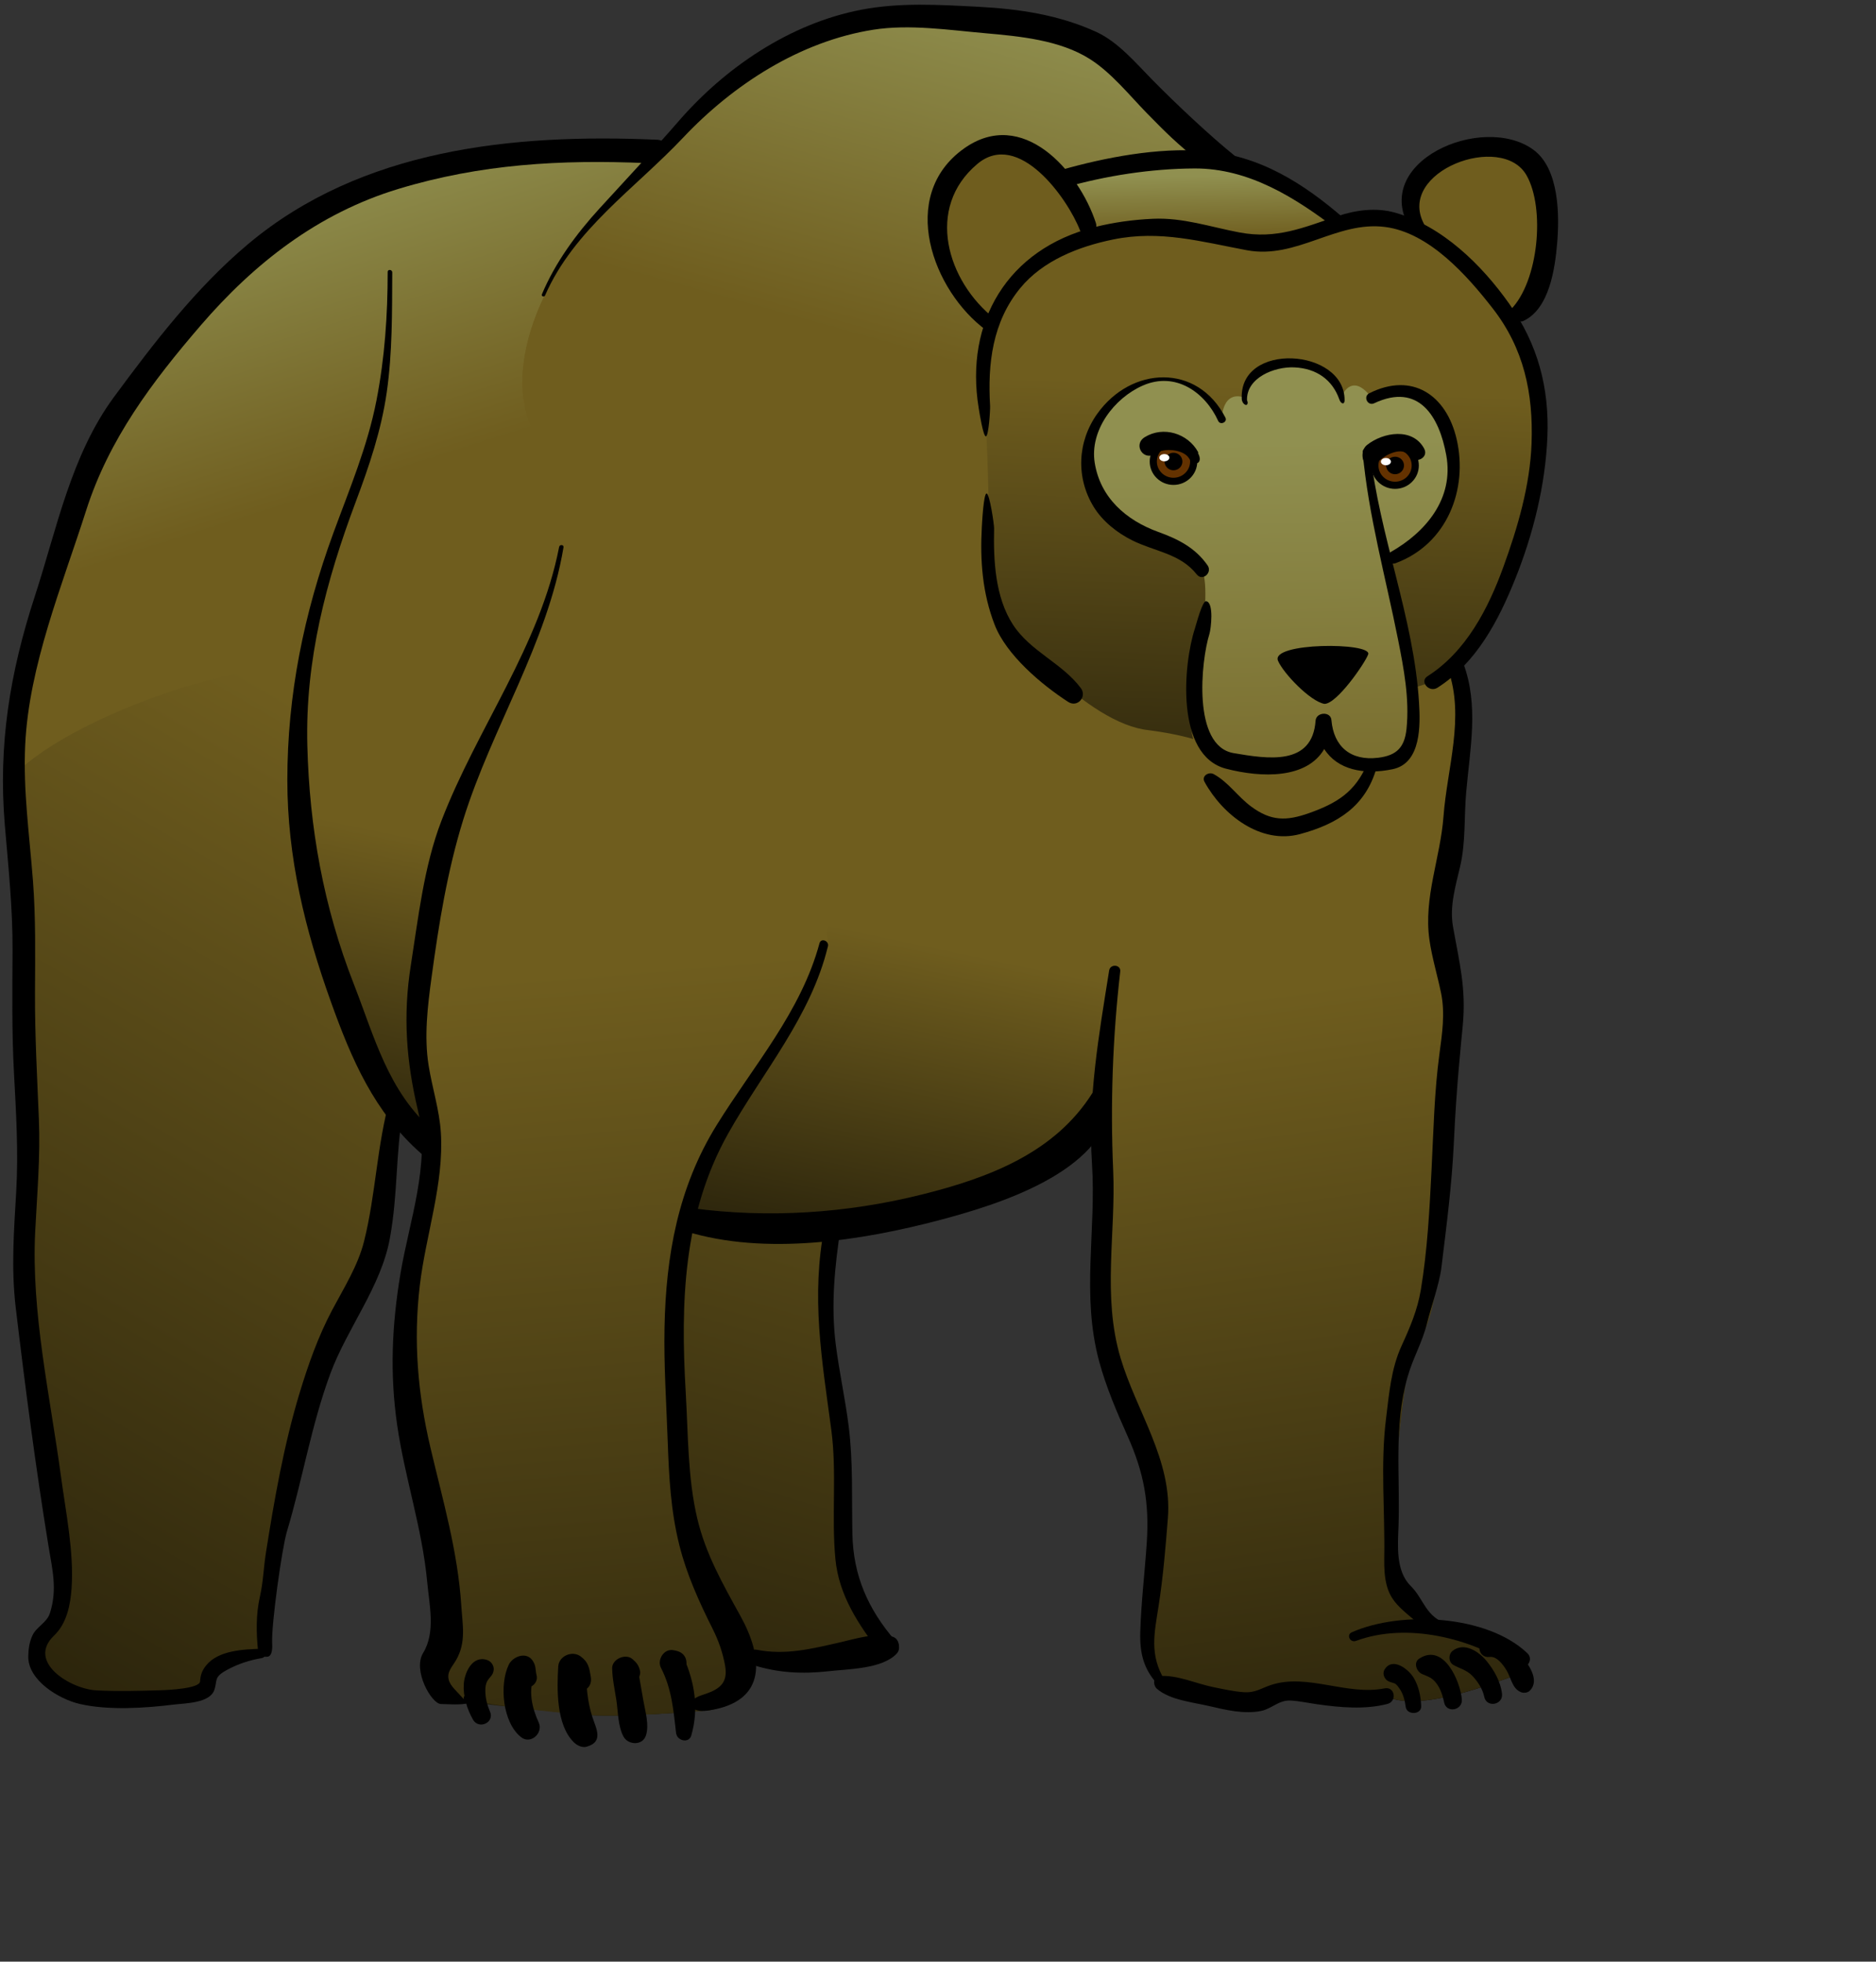 <?xml version="1.0" encoding="UTF-8"?>
<!DOCTYPE svg PUBLIC '-//W3C//DTD SVG 1.0//EN'
          'http://www.w3.org/TR/2001/REC-SVG-20010904/DTD/svg10.dtd'>
<svg style="fill-opacity:1; color-rendering:auto; color-interpolation:auto; text-rendering:auto; stroke:black; stroke-linecap:square; stroke-miterlimit:10; shape-rendering:auto; stroke-opacity:1; fill:black; stroke-dasharray:none; font-weight:normal; stroke-width:1; font-family:&apos;Dialog&apos;; font-style:normal; stroke-linejoin:miter; font-size:12; stroke-dashoffset:0; image-rendering:auto;" xmlns="http://www.w3.org/2000/svg" width="262" viewBox="0 0 262 274" xmlns:xlink="http://www.w3.org/1999/xlink" height="274"
><rect x="0" y="0" width="262" height="274" fill="#333333" stroke="none"/><defs id="genericDefs"
  /><g
  ><defs id="defs966"
    ><linearGradient transform="matrix(0.748,-1.820830053555228E-16,2.508050743281469E-16,0.734,149.695,123.52)" x1="52.727%" x2="46.939%" y1="53.279%" style="color-interpolation:sRGB;" y2="83.737%" id="lineargradient5929" spreadMethod="pad"
      ><stop style="stop-color:rgb(111,93,30);" offset="0%"
        /><stop style="stop-color:black;" offset="100%"
      /></linearGradient
      ><linearGradient transform="matrix(0.748,-1.820830053555228E-16,2.508050743281469E-16,0.734,149.695,123.52)" x1="51.366%" x2="35.687%" y1="54.187%" style="color-interpolation:sRGB;" y2="5.8%" id="lineargradient5930" spreadMethod="pad"
      ><stop style="stop-color:rgb(111,93,30);" offset="0%"
        /><stop style="stop-color:rgb(144,144,80);" offset="100%"
      /></linearGradient
      ><linearGradient transform="matrix(0.748,-1.820830053555228E-16,2.508050743281469E-16,0.734,149.695,123.52)" x1="50.157%" x2="44.537%" y1="31.716%" style="color-interpolation:sRGB;" y2="164.376%" id="lineargradient5931" spreadMethod="pad"
      ><stop style="stop-color:rgb(111,93,30);" offset="0%"
        /><stop style="stop-color:black;" offset="100%"
      /></linearGradient
      ><radialGradient transform="matrix(25.122,0.0,0.0,25.122,-2560.821,-234.141)" style="color-interpolation:sRGB;" r="99.316%" cx="-412.069%" id="gradient1269" cy="-792.888%" fx="-412.069%" fy="-792.888%" spreadMethod="pad"
      ><stop style="stop-color:black;" offset="0%"
        /><stop style="stop-color:rgb(111,93,30);" offset="100%"
      /></radialGradient
      ><linearGradient transform="matrix(0.748,-1.820830053555228E-16,2.508050743281469E-16,0.734,149.695,123.52)" x1="45.276%" x2="57.226%" y1="8.164%" style="color-interpolation:sRGB;" y2="168.706%" id="lineargradient5932" spreadMethod="pad"
      ><stop style="stop-color:rgb(111,93,30);" offset="0%"
        /><stop style="stop-color:black;" offset="100%"
      /></linearGradient
      ><linearGradient transform="matrix(0.748,-1.820830053555228E-16,2.508050743281469E-16,0.734,149.695,123.52)" x1="68.643%" x2="24.272%" y1="-78.087%" style="color-interpolation:sRGB;" y2="236.334%" id="lineargradient5933" spreadMethod="pad"
      ><stop style="stop-color:rgb(111,93,30);" offset="0%"
        /><stop style="stop-color:black;" offset="100%"
      /></linearGradient
      ><linearGradient transform="matrix(0.748,-1.820830053555228E-16,2.508050743281469E-16,0.734,149.695,123.52)" x1="55.151%" x2="20.051%" y1="2.198%" style="color-interpolation:sRGB;" y2="168.057%" id="lineargradient5934" spreadMethod="pad"
      ><stop style="stop-color:rgb(111,93,30);" offset="0%"
        /><stop style="stop-color:black;" offset="100%"
      /></linearGradient
      ><linearGradient transform="matrix(0.748,-1.820830053555228E-16,2.508050743281469E-16,0.734,149.695,123.52)" x1="44.513%" x2="69.491%" y1="60.391%" style="color-interpolation:sRGB;" y2="-4.866%" id="lineargradient5935" spreadMethod="pad"
      ><stop style="stop-color:rgb(111,93,30);" offset="0%"
        /><stop style="stop-color:rgb(144,144,80);" offset="100%"
      /></linearGradient
      ><linearGradient transform="matrix(0.748,-1.820830053555228E-16,2.508050743281469E-16,0.734,149.695,123.52)" x1="50.126%" x2="47.508%" y1="63.068%" style="color-interpolation:sRGB;" y2="12.829%" id="lineargradient5936" spreadMethod="pad"
      ><stop style="stop-color:rgb(111,93,30);" offset="0%"
        /><stop style="stop-color:rgb(144,144,80);" offset="100%"
      /></linearGradient
      ><linearGradient transform="matrix(0.748,-1.820830053555228E-16,2.508050743281469E-16,0.734,149.695,123.52)" x1="65.078%" x2="0.274%" y1="28.356%" style="color-interpolation:sRGB;" y2="132.321%" id="lineargradient5937" spreadMethod="pad"
      ><stop style="stop-color:rgb(111,93,30);" offset="0%"
        /><stop style="stop-color:black;" offset="100%"
      /></linearGradient
      ><linearGradient transform="matrix(0.748,-1.820830053555228E-16,2.508050743281469E-16,0.734,149.695,123.52)" x1="49.749%" x2="53.836%" y1="37.361%" style="color-interpolation:sRGB;" y2="157.345%" id="lineargradient5938" spreadMethod="pad"
      ><stop style="stop-color:rgb(111,93,30);" offset="0%"
        /><stop style="stop-color:black;" offset="100%"
      /></linearGradient
      ><linearGradient transform="matrix(0.748,-1.820830053555228E-16,2.508050743281469E-16,0.734,149.695,123.52)" x1="52.127%" x2="49.935%" y1="134.753%" style="color-interpolation:sRGB;" y2="21.54%" id="lineargradient5939" spreadMethod="pad"
      ><stop style="stop-color:rgb(111,93,30);" offset="0%"
        /><stop style="stop-color:rgb(144,144,80);" offset="100%"
      /></linearGradient
      ><radialGradient transform="matrix(26.181,0.0,0.0,26.181,-1332.38,1850.822)" style="color-interpolation:sRGB;" r="122.658%" cx="-571.683%" id="gradient1270" cy="-492.905%" fx="-571.683%" fy="-492.905%" spreadMethod="pad"
      ><stop style="stop-color:black;" offset="0%"
        /><stop style="stop-color:rgb(111,93,30);" offset="100%"
      /></radialGradient
      ><radialGradient transform="matrix(30.827,0.0,0.0,30.827,-3792.769,2239.582)" style="color-interpolation:sRGB;" r="160.032%" cx="-590.272%" id="gradient1271" cy="-534.707%" fx="-590.272%" fy="-534.707%" spreadMethod="pad"
      ><stop style="stop-color:black;" offset="0%"
        /><stop style="stop-color:rgb(111,93,30);" offset="100%"
      /></radialGradient
    ></defs
    ><g transform="matrix(1,0,0,1,-44,-30)" style="fill:url(#lineargradient5929); text-rendering:geometricPrecision; color-rendering:optimizeQuality; image-rendering:optimizeQuality; color-interpolation:auto; stroke:url(#lineargradient5929);"
    ><path style="stroke:none;" d="M213.903 52.458 C220.507 53.405 225.921 56.988 231.588 61.652 L235.826 60.428 C243.804 60.428 252.778 70.459 256.269 76.82 C259.509 82.447 259.509 91.744 258.263 97.861 C256.768 105.193 253.415 116.685 247.325 122.847 C250.067 129.453 247.044 137.984 247.044 145.324 C247.044 151.839 244.13 154.493 245.382 160.937 C246.859 168.54 248.102 168.893 247.049 176.657 C245.813 185.787 246.175 204.504 243.816 213.376 C242.881 216.894 240.808 219.412 240.312 223.047 C239.597 228.292 238.942 233.905 238.556 239.163 C238.311 242.523 236.852 248.218 238.294 251.252 C239.684 254.177 243.656 255.603 245.816 257.925 C249.654 258.679 253.219 260.122 255.288 261.938 C256.145 263.037 256.771 264.533 256.89 265.449 C256.205 264.623 256.86 263.889 256.112 263.889 C255.364 263.889 242.68 269.579 237.57 266.917 C236.947 266.825 225.354 266.183 224.108 266.183 C221.865 266.183 221.615 267.162 219.87 267.651 C217.377 268.385 208.278 265.755 206.159 265.022 C202.668 260.862 204.663 257.375 204.912 251.993 C205.161 245.387 206.906 239.516 204.413 233.399 C200.674 225.326 197.433 218.231 197.433 208.933 C197.682 203.551 198.43 197.924 197.932 192.297 C197.781 189.413 197.805 186.418 197.893 183.735 C194.909 193.292 176.848 199.635 160.24 201.242 C156.749 220.325 162.78 223.368 161.782 242.941 C161.533 250.525 163.909 254.458 168.396 259.84 L160.286 261.534 C157.294 262.268 152.807 262.513 149.566 261.534 L147.303 261.068 C148.294 264.649 147.79 267.998 143.194 268.854 C143.158 268.861 143.121 268.867 143.084 268.873 C143.084 268.873 129.934 270.095 124.636 269.423 C124.636 269.423 107.185 265.816 105.191 265.326 C105.44 264.592 104.194 264.469 104.194 263.736 C104.692 262.023 106.188 260.8 106.437 258.842 C106.686 257.62 106.188 256.152 106.188 254.684 C105.939 250.035 105.44 245.631 104.194 240.983 C102.199 233.399 99.955 224.102 100.454 216.272 C100.953 207.954 102.947 200.125 104.194 192.052 C104.194 192.052 104.24 190.148 104.31 189.735 L103.96 189.438 C102.196 187.949 100.687 186.176 99.392 184.44 C98.225 189.7 97.574 197.403 96.964 201.593 C95.967 208.199 91.728 212.848 89.485 218.964 C86.992 225.325 84.997 232.42 84 239.025 C83.252 242.94 81.507 247.588 82.006 251.258 C80.261 252.971 80.541 258.491 80.541 260.693 C77.799 260.937 77.768 261.29 75.275 262.268 C70.787 264.226 75.493 265.998 70.258 266.732 C64.773 267.466 67.884 267.044 62.311 267.191 C58.852 267.283 52.775 267.833 50.719 263.888 C48.662 263.888 48.849 260.066 49.597 258.842 C50.345 257.864 51.342 257.374 51.84 256.152 C52.339 255.418 52.837 252.482 52.837 251.748 C52.837 249.056 52.09 245.876 51.84 243.185 C51.093 235.601 49.597 228.016 48.849 220.187 C47.852 213.092 46.605 206.731 47.602 199.147 C48.35 193.031 47.851 187.159 47.602 180.798 C47.103 173.948 47.353 167.097 47.353 160.247 C47.353 151.929 45.608 143.61 45.857 135.292 C46.106 127.463 48.35 120.123 50.844 112.539 C53.835 103.487 55.58 94.19 61.314 86.361 C69.79 74.862 79.763 62.384 93.474 56.758 C105.879 51.733 121.406 50.595 135.61 51.272 C137.875 49.069 139.999 46.899 142.337 44.769 C150.065 37.674 160.785 31.802 171.754 32.292 C179.732 32.781 188.955 32.536 196.434 36.206 C199.889 37.813 207.815 47.671 213.903 52.458 Z"
    /></g
    ><g transform="matrix(1,0,0,1,-44,-30)" style="fill:rgb(111,93,30); text-rendering:geometricPrecision; color-rendering:optimizeQuality; image-rendering:optimizeQuality; color-interpolation:auto; stroke:rgb(111,93,30);"
    ><path style="stroke:none;" d="M242.171 62.246 C240.369 61.282 238.533 60.64 236.734 60.475 C238.066 60.668 239.474 61.076 241.06 61.774 C241.433 61.928 241.802 62.086 242.171 62.246 Z"
    /></g
    ><g transform="matrix(1,0,0,1,-44,-30)" style="fill:url(#lineargradient5930); text-rendering:geometricPrecision; color-rendering:optimizeQuality; image-rendering:optimizeQuality; color-interpolation:auto; stroke:url(#lineargradient5930);"
    ><path style="stroke:none;" d="M118.155 89.543 C114.167 80.245 120.898 67.279 127.379 60.673 C130.202 57.904 133.688 54.361 136.471 50.429 C136.185 50.711 135.902 50.992 135.611 51.274 C121.406 50.595 105.88 51.734 93.475 56.759 C79.763 62.386 69.791 74.864 61.315 86.362 C55.581 94.191 53.836 103.488 50.844 112.54 C48.352 120.124 46.108 127.464 45.858 135.293 C45.827 136.333 45.827 137.373 45.85 138.414 C54.567 129.055 85.816 119.402 86.245 125.507"
    /></g
    ><g transform="matrix(1,0,0,1,-44,-30)" style="fill:rgb(111,93,30); text-rendering:geometricPrecision; color-rendering:optimizeQuality; image-rendering:optimizeQuality; color-interpolation:auto; stroke:rgb(111,93,30);"
    ><path style="stroke:none;" d="M186.214 68.502 C186.121 68.627 186.031 68.762 185.941 68.895 C186.808 67.94 187.792 67.088 188.881 66.326 C187.81 66.965 186.874 67.692 186.214 68.502 Z"
    /></g
    ><g transform="matrix(1,0,0,1,-44,-30)" style="fill:rgb(111,93,30); text-rendering:geometricPrecision; color-rendering:optimizeQuality; image-rendering:optimizeQuality; color-interpolation:auto; stroke:rgb(111,93,30);"
    ><path style="stroke:none;" d="M258.262 97.861 C259.509 91.745 259.509 82.448 256.268 76.821 C253.69 72.123 248.12 65.428 242.17 62.246 C241.802 62.086 241.433 61.928 241.06 61.774 C239.474 61.076 238.066 60.668 236.734 60.475 C236.43 60.447 236.126 60.429 235.825 60.429 L231.587 61.653 C231.397 61.496 231.207 61.344 231.018 61.19 C227.956 63.617 223.303 64.005 217.127 63.61 C210.147 63.12 202.917 61.653 195.937 63.61 C193.769 64.101 191.045 65.032 188.881 66.326 C187.791 67.089 186.808 67.941 185.941 68.896 C184.105 71.629 182.915 75.991 181.727 79.023 C181.686 79.13 181.651 79.238 181.613 79.345 C180.452 87.597 180.177 92.807 181.603 100.675 C182.912 109.299 179.546 113.52 186.838 120.309 C189.83 123.245 191.326 125.814 195.065 127.465 C199.739 129.667 209.836 134.804 213.389 138.841 C215.819 141.41 215.071 143.612 218.811 144.897 C220.681 145.447 222.176 145.631 224.233 145.447 C227.412 145.263 230.777 144.53 232.647 142.511 C235.452 139.392 235.452 137.19 238.256 134.254 C240.687 131.685 240.687 127.832 243.866 125.814 C245.031 124.899 246.195 123.913 247.406 123.077 C247.376 123.002 247.356 122.924 247.325 122.848 C253.414 116.686 256.768 105.194 258.262 97.861 Z"
    /></g
    ><g transform="matrix(1,0,0,1,-44,-30)" style="fill:url(#lineargradient5931); text-rendering:geometricPrecision; color-rendering:optimizeQuality; image-rendering:optimizeQuality; color-interpolation:auto; stroke:url(#lineargradient5931);"
    ><path style="stroke:none;" d="M244.052 125.262 C252.279 120.37 256.517 106.424 258.262 97.861 C259.509 91.745 259.509 82.448 256.268 76.821 C252.778 70.459 243.803 60.429 235.825 60.429 C230.341 60.429 225.853 64.343 220.618 64.099 C215.881 63.855 210.9 61.551 205.909 61.653 C193.942 61.897 179.477 67.225 181.477 86.852 C182.1 92.968 182.35 110.216 181.851 113.519 C184.594 118.167 195.936 131.135 204.413 131.99 C207.28 132.357 212.64 133.337 213.513 134.682"
    /></g
    ><g transform="matrix(1,0,0,1,-44,-30)" style="fill:url(#gradient1269); text-rendering:geometricPrecision; color-rendering:optimizeQuality; image-rendering:optimizeQuality; color-interpolation:auto; stroke:url(#gradient1269);"
    ><path style="stroke:none;" d="M235.576 137.006 C233.953 142.425 231.088 143.367 225.354 145.324 C220.119 147.037 217.251 143 213.014 138.841 C213.014 138.841 210.677 134.712 210.396 131.96 C210.116 129.207 237.664 130.033 235.576 137.006 Z"
    /></g
    ><g transform="matrix(1,0,0,1,-44,-30)" style="fill:url(#lineargradient5932); text-rendering:geometricPrecision; color-rendering:optimizeQuality; image-rendering:optimizeQuality; color-interpolation:auto; stroke:url(#lineargradient5932);"
    ><path style="stroke:none;" d="M205.66 162.694 C200.673 164.162 199.428 164.896 198.68 170.524 C198.431 173.948 197.932 177.618 198.431 181.043 C198.561 182.892 198.312 184.758 197.834 186.626 C197.815 188.487 197.834 190.413 197.933 192.298 C198.431 197.925 197.683 203.552 197.434 208.934 C197.434 218.231 200.674 225.327 204.414 233.4 C206.907 239.516 205.162 245.388 204.913 251.994 C204.664 257.376 202.669 260.863 206.159 265.022 C208.279 265.756 217.378 268.385 219.871 267.651 C221.615 267.163 221.865 266.183 224.109 266.183 C225.355 266.183 236.947 266.826 237.57 266.918 C242.681 269.579 255.364 263.89 256.112 263.89 C256.86 263.89 256.206 264.624 256.891 265.45 C256.772 264.534 256.147 263.038 255.289 261.939 C253.22 260.122 249.654 258.681 245.817 257.926 C243.657 255.604 239.685 254.179 238.294 251.252 C236.852 248.219 238.311 242.523 238.557 239.164 C238.943 233.906 239.598 228.292 240.313 223.048 C240.808 219.413 242.881 216.895 243.817 213.377 C246.176 204.505 245.814 185.788 247.05 176.658 C247.595 172.636 247.524 170.603 247.123 168.52 C234.675 162.763 217.424 159.602 205.66 162.694 Z"
    /></g
    ><g transform="matrix(1,0,0,1,-44,-30)" style="fill:url(#lineargradient5933); text-rendering:geometricPrecision; color-rendering:optimizeQuality; image-rendering:optimizeQuality; color-interpolation:auto; stroke:url(#lineargradient5933);"
    ><path style="stroke:none;" d="M147.573 201.595 C141.838 201.35 139.595 200.127 139.346 206.243 C138.847 217.742 139.595 228.262 140.094 239.761 C140.427 245.824 143.337 254.628 147.842 261.18 L149.567 261.535 C152.808 262.514 157.295 262.269 160.287 261.535 L168.397 259.841 C163.91 254.459 161.534 250.526 161.783 242.942 C162.766 223.641 156.923 220.402 160.107 202.018 C156.256 200.831 151.329 201.595 147.573 201.595 Z"
    /></g
    ><g transform="matrix(1,0,0,1,-44,-30)" style="fill:rgb(111,93,30); text-rendering:geometricPrecision; color-rendering:optimizeQuality; image-rendering:optimizeQuality; color-interpolation:auto; stroke:rgb(111,93,30);"
    ><path style="stroke:none;" d="M181.613 79.344 C181.651 79.237 181.686 79.129 181.726 79.023 C182.915 75.991 184.105 71.629 185.941 68.895 C183.792 71.265 182.348 74.26 181.788 78.105 C181.728 78.528 181.67 78.936 181.613 79.344 Z"
    /></g
    ><g transform="matrix(1,0,0,1,-44,-30)" style="fill:rgb(111,93,30); text-rendering:geometricPrecision; color-rendering:optimizeQuality; image-rendering:optimizeQuality; color-interpolation:auto; stroke:rgb(111,93,30);"
    ><path style="stroke:none;" d="M183.367 79.98 C184.556 76.625 185.543 72.978 187.473 69.948 C188.77 67.911 185.962 66.065 184.41 67.843 C181.554 71.111 180.343 74.971 179.751 79.171 C179.42 81.522 183.146 81.851 183.475 79.517 C183.986 75.898 185.019 72.756 187.473 69.948 C186.452 69.246 185.431 68.544 184.41 67.843 C182.294 71.165 181.162 75.031 179.859 78.707 C179.066 80.944 182.574 82.215 183.367 79.98 Z"
    /></g
    ><g transform="matrix(1,0,0,1,-44,-30)" style="fill:url(#lineargradient5934); text-rendering:geometricPrecision; color-rendering:optimizeQuality; image-rendering:optimizeQuality; color-interpolation:auto; stroke:url(#lineargradient5934);"
    ><path style="stroke:none;" d="M85.497 152.663 C83.752 148.505 85.746 143.122 84.749 138.474 C84.001 135.538 86.494 128.443 86.245 125.507 C85.816 119.402 54.567 129.055 45.85 138.414 C46.018 145.692 47.354 152.97 47.354 160.248 C47.354 167.098 47.105 173.949 47.603 180.799 C47.852 187.16 48.351 193.032 47.603 199.148 C46.606 206.732 47.852 213.094 48.85 220.189 C49.597 228.017 51.093 235.602 51.841 243.186 C52.09 245.877 52.838 249.058 52.838 251.749 C52.838 252.483 52.339 255.419 51.841 256.153 C51.342 257.376 50.345 257.865 49.597 258.844 C48.85 260.067 48.663 263.89 50.719 263.89 C52.776 267.835 58.853 267.284 62.312 267.192 C67.885 267.045 64.774 267.468 70.258 266.734 C75.494 266 70.788 264.227 75.275 262.27 C77.768 261.291 77.799 260.938 80.542 260.694 C80.542 258.492 80.261 252.972 82.006 251.26 C81.507 247.59 83.253 242.942 84.001 239.027 C84.998 232.421 86.993 225.327 89.485 218.965 C91.729 212.849 95.967 208.2 96.964 201.595 C97.575 197.404 98.226 189.701 99.393 184.441 C99.533 184.629 99.685 184.817 99.83 185.005 C99.219 182.886 97.616 181.896 96.216 180.066 C90.483 171.502 89.236 161.716 85.497 152.663 Z"
    /></g
    ><g transform="matrix(1,0,0,1,-44,-30)" style="fill:url(#lineargradient5935); text-rendering:geometricPrecision; color-rendering:optimizeQuality; image-rendering:optimizeQuality; color-interpolation:auto; stroke:url(#lineargradient5935);"
    ><path style="stroke:none;" d="M185.715 58.716 C189.455 54.312 197.433 52.844 202.917 52.6 C206.412 52.477 210.094 52.355 213.775 52.355 C207.705 47.533 199.865 37.802 196.436 36.208 C188.957 32.538 179.733 32.783 171.755 32.294 C160.786 31.805 150.066 37.676 142.338 44.771 C140.3 46.628 138.42 48.518 136.472 50.429 C133.689 54.361 130.203 57.904 127.38 60.673 C120.898 67.279 114.167 80.246 118.156 89.543 C120.899 96.392 128.876 95.414 134.61 96.392 C146.327 98.594 157.296 104.466 169.512 102.264 C182.817 100.088 178.352 88.356 181.614 79.343 C181.672 78.935 181.728 78.528 181.791 78.104 C182.241 75.015 183.269 72.481 184.767 70.373 C182.566 66.821 182.256 62.693 185.715 58.716 Z"
    /></g
    ><g transform="matrix(1,0,0,1,-44,-30)" style="fill:url(#lineargradient5936); text-rendering:geometricPrecision; color-rendering:optimizeQuality; image-rendering:optimizeQuality; color-interpolation:auto; stroke:url(#lineargradient5936);"
    ><path style="stroke:none;" d="M186.214 68.502 C186.874 67.692 187.81 66.965 188.881 66.325 C191.545 64.461 194.834 63.126 198.617 62.141 C207.779 59.939 218.062 65.444 227.037 62.141 C228.369 61.674 229.58 61.267 230.735 60.959 C225.374 56.637 220.174 53.357 213.902 52.458 C213.86 52.425 213.817 52.389 213.774 52.355 C210.093 52.355 206.411 52.477 202.917 52.599 C197.432 52.843 189.454 54.312 185.715 58.715 C182.256 62.692 182.565 66.82 184.765 70.373 C185.131 69.858 185.518 69.36 185.94 68.895 C186.031 68.762 186.121 68.627 186.214 68.502 Z"
    /></g
    ><g transform="matrix(1,0,0,1,-44,-30)" style="fill:url(#lineargradient5937); text-rendering:geometricPrecision; color-rendering:optimizeQuality; image-rendering:optimizeQuality; color-interpolation:auto; stroke:url(#lineargradient5937);"
    ><path style="stroke:none;" d="M157.545 167.343 C158.293 164.407 160.038 163.918 159.54 160.982 C157.795 151.441 129.375 102.021 122.394 107.158 C121.147 112.296 118.903 117.923 117.906 120.614 C115.414 126.975 111.424 136.027 108.433 142.388 C102.698 154.376 102.2 170.035 103.945 183.735 C104.257 186.077 103.961 187.612 103.512 189.032 C103.663 189.167 103.806 189.309 103.961 189.439 L104.312 189.737 C104.241 190.149 104.195 192.053 104.195 192.053 C102.948 200.127 100.954 207.956 100.456 216.274 C99.957 224.103 102.2 233.4 104.195 240.984 C105.442 245.632 105.94 250.036 106.19 254.685 C106.19 256.153 106.689 257.621 106.439 258.844 C106.19 260.801 104.694 262.025 104.195 263.737 C104.195 264.471 105.005 266.367 104.756 267.101 C106.751 267.59 124.637 269.425 124.637 269.425 C129.935 270.097 143.086 268.875 143.086 268.875 C143.123 268.868 143.159 268.861 143.195 268.856 C147.792 267.999 148.296 264.65 147.305 261.07 L147.843 261.18 C143.337 254.628 140.428 245.824 140.094 239.761 C139.595 228.262 137.908 217.665 139.346 206.243 C142.088 184.469 156.049 174.193 157.545 167.343 Z"
    /></g
    ><g transform="matrix(1,0,0,1,-44,-30)" style="fill:url(#lineargradient5938); text-rendering:geometricPrecision; color-rendering:optimizeQuality; image-rendering:optimizeQuality; color-interpolation:auto; stroke:url(#lineargradient5938);"
    ><path style="stroke:none;" d="M141.215 195.6 C144.706 187.282 150.938 179.82 155.177 171.992 C159.165 164.407 160.537 154.865 163.029 146.792 C166.52 136.516 163.528 113.764 153.307 108.136 C145.828 103.977 137.352 103.732 128.626 102.998 C121.646 102.264 122.439 107.797 120.274 114.008 C117.034 123.304 112.421 132.357 108.682 141.164 C106.687 145.812 105.69 149.972 104.942 155.11 C104.194 159.758 103.571 163.183 102.823 167.832 C102.076 173.214 101.826 179.208 103.571 184.346 C104.319 186.548 105.441 189.606 104.693 192.052 C104.623 192.214 104.412 192.432 104.087 192.697 C102.837 200.543 100.94 208.178 100.455 216.273 C99.956 224.102 102.2 233.399 104.194 240.983 C105.441 245.632 105.939 250.035 106.189 254.684 C106.189 256.152 106.688 257.62 106.438 258.843 C106.189 260.8 104.693 262.024 104.194 263.736 C104.194 264.47 104.069 264.715 104.755 265.327 C105.191 267.957 124.637 269.424 124.637 269.424 C129.934 270.096 143.085 268.874 143.085 268.874 C143.122 268.867 143.158 268.861 143.194 268.855 C147.791 267.998 148.295 264.649 147.304 261.069 L147.842 261.179 C143.336 254.627 140.427 245.823 140.094 239.76 C139.595 228.261 138.847 217.741 139.346 206.243 C139.447 203.744 139.883 202.471 140.752 201.854 C140.163 199.886 140.245 197.914 141.215 195.6 Z"
    /></g
    ><g transform="matrix(1,0,0,1,-44,-30)" style="fill:url(#lineargradient5939); text-rendering:geometricPrecision; color-rendering:optimizeQuality; image-rendering:optimizeQuality; color-interpolation:auto; stroke:url(#lineargradient5939);"
    ><path style="stroke:none;" d="M238.131 108.076 C243.367 105.874 247.542 100.308 247.043 94.436 C246.296 87.83 242.806 81.714 235.576 85.628 C235.576 85.628 232.958 81.469 231.107 85.856 C230.354 79.533 217.501 78.839 218.086 85.627 C214.603 84.252 214.635 88.564 214.635 88.564 C210.895 80.001 200.424 81.714 196.934 89.788 C194.441 95.17 196.685 100.797 201.671 103.733 C205.161 106.179 209.399 105.69 211.892 109.605 C212.765 111.562 212.141 117.189 211.892 118.168 C210.23 124.698 211.144 135.538 215.631 136.272 C219.99 136.984 228.72 138.963 228.845 130.767 C229.094 136.639 233.88 137.495 238.318 136.517 C244.426 135.171 239.689 118.84 239.19 115.17 C238.977 113.703 238.819 111.014 238.131 108.076 Z"
    /></g
    ><g transform="matrix(1,0,0,1,-44,-30)" style="fill:rgb(100,50,0); text-rendering:geometricPrecision; color-rendering:optimizeQuality; image-rendering:optimizeQuality; color-interpolation:auto; stroke:rgb(100,50,0);"
    ><path style="stroke:none;" d="M210.709 94.467 C210.709 95.995 209.446 97.234 207.888 97.234 C206.331 97.234 205.068 95.995 205.068 94.467 C205.068 92.938 206.331 91.699 207.888 91.699 C209.446 91.699 210.709 92.938 210.709 94.467 Z"
    /></g
    ><g transform="matrix(1,0,0,1,-44,-30)" style="stroke-linecap:butt; text-rendering:geometricPrecision; color-rendering:optimizeQuality; image-rendering:optimizeQuality; color-interpolation:auto; stroke-miterlimit:4;"
    ><path style="fill:none;" d="M210.709 94.467 C210.709 95.995 209.446 97.234 207.888 97.234 C206.331 97.234 205.068 95.995 205.068 94.467 C205.068 92.938 206.331 91.699 207.888 91.699 C209.446 91.699 210.709 92.938 210.709 94.467 Z"
    /></g
    ><g style="text-rendering:geometricPrecision; color-rendering:optimizeQuality; color-interpolation:auto; image-rendering:optimizeQuality;" transform="matrix(1,0,0,1,-44,-30)"
    ><path style="stroke:none;" d="M209.135 94.467 C209.135 95.142 208.577 95.69 207.888 95.69 C207.2 95.69 206.642 95.142 206.642 94.467 C206.642 93.791 207.2 93.243 207.888 93.243 C208.577 93.243 209.135 93.791 209.135 94.467 Z"
    /></g
    ><g transform="matrix(1,0,0,1,-44,-30)" style="fill:white; text-rendering:geometricPrecision; color-rendering:optimizeQuality; image-rendering:optimizeQuality; color-interpolation:auto; stroke:white;"
    ><path style="stroke:none;" d="M207.312 93.931 C207.312 94.21 206.998 94.436 206.61 94.436 C206.223 94.436 205.909 94.21 205.909 93.931 C205.909 93.652 206.223 93.426 206.61 93.426 C206.998 93.426 207.312 93.652 207.312 93.931 Z"
    /></g
    ><g transform="matrix(1,0,0,1,-44,-30)" style="fill:rgb(100,50,0); text-rendering:geometricPrecision; color-rendering:optimizeQuality; image-rendering:optimizeQuality; color-interpolation:auto; stroke:rgb(100,50,0);"
    ><path style="stroke:none;" d="M241.653 95.017 C241.653 96.546 240.391 97.785 238.833 97.785 C237.275 97.785 236.013 96.546 236.013 95.017 C236.013 93.489 237.275 92.249 238.833 92.249 C240.391 92.249 241.653 93.489 241.653 95.017 Z"
    /></g
    ><g transform="matrix(1,0,0,1,-44,-30)" style="stroke-linecap:butt; text-rendering:geometricPrecision; color-rendering:optimizeQuality; image-rendering:optimizeQuality; color-interpolation:auto; stroke-miterlimit:4;"
    ><path style="fill:none;" d="M241.653 95.017 C241.653 96.546 240.391 97.785 238.833 97.785 C237.275 97.785 236.013 96.546 236.013 95.017 C236.013 93.489 237.275 92.249 238.833 92.249 C240.391 92.249 241.653 93.489 241.653 95.017 Z"
    /></g
    ><g style="text-rendering:geometricPrecision; color-rendering:optimizeQuality; color-interpolation:auto; image-rendering:optimizeQuality;" transform="matrix(1,0,0,1,-44,-30)"
    ><path style="stroke:none;" d="M240.08 95.017 C240.08 95.693 239.522 96.241 238.833 96.241 C238.144 96.241 237.586 95.693 237.586 95.017 C237.586 94.341 238.144 93.794 238.833 93.794 C239.522 93.794 240.08 94.341 240.08 95.017 Z"
    /></g
    ><g transform="matrix(1,0,0,1,-44,-30)" style="fill:white; text-rendering:geometricPrecision; color-rendering:optimizeQuality; image-rendering:optimizeQuality; color-interpolation:auto; stroke:white;"
    ><path style="stroke:none;" d="M238.256 94.481 C238.256 94.76 237.942 94.986 237.555 94.986 C237.167 94.986 236.853 94.76 236.853 94.481 C236.853 94.202 237.167 93.976 237.555 93.976 C237.942 93.976 238.256 94.202 238.256 94.481 Z"
    /></g
    ><g transform="matrix(1,0,0,1,-44,-30)" style="fill:url(#gradient1270); text-rendering:geometricPrecision; color-rendering:optimizeQuality; image-rendering:optimizeQuality; color-interpolation:auto; stroke:url(#gradient1270);"
    ><path style="stroke:none;" d="M195.937 61.652 C193.693 54.802 184.968 45.26 177.987 53.334 C174.497 57.248 174.248 62.875 175.993 67.279 C176.99 70.459 179.607 73.395 182.35 75.353 C182.35 75.353 184.781 68.564 187.118 67.463 C189.455 66.362 196.28 62.784 196.28 62.784 L195.937 61.652 Z"
    /></g
    ><g style="text-rendering:geometricPrecision; color-rendering:optimizeQuality; color-interpolation:auto; image-rendering:optimizeQuality;" transform="matrix(1,0,0,1,-44,-30)"
    ><path style="stroke:none;" d="M197.046 61.135 C194.646 53.833 186.786 44.937 178.632 50.742 C169.334 57.361 174.251 70.674 181.773 76.162 C182.824 76.929 183.935 75.333 182.929 74.542 C176.262 69.297 173.177 59.041 180.497 52.899 C186.262 48.063 193.118 57.743 194.829 62.168 C195.399 63.645 197.518 62.572 197.046 61.135 L197.046 61.135 Z"
    /></g
    ><g transform="matrix(1,0,0,1,-44,-30)" style="fill:url(#gradient1271); text-rendering:geometricPrecision; color-rendering:optimizeQuality; image-rendering:optimizeQuality; color-interpolation:auto; stroke:url(#gradient1271);"
    ><path style="stroke:none;" d="M241.933 61.653 C236.947 53.823 250.658 47.952 256.891 51.867 C261.651 54.857 260.88 71.439 256.392 74.13"
    /></g
    ><g style="text-rendering:geometricPrecision; color-rendering:optimizeQuality; color-interpolation:auto; image-rendering:optimizeQuality;" transform="matrix(1,0,0,1,-44,-30)"
    ><path style="stroke:none;" d="M242.844 61.228 C239.055 53.917 253.729 48.443 257.182 54.467 C259.815 59.059 258.886 69.289 254.99 73.243 C254.382 73.858 255.868 75.236 256.735 74.839 C260.392 73.164 261.165 67.482 261.464 64.047 C261.805 60.128 261.784 53.575 258.151 50.918 C251.049 45.726 235.167 52.623 241.022 62.077 C241.682 63.142 243.445 62.387 242.844 61.228 L242.844 61.228 Z"
    /></g
    ><g style="text-rendering:geometricPrecision; color-rendering:optimizeQuality; color-interpolation:auto; image-rendering:optimizeQuality;" transform="matrix(1,0,0,1,-44,-30)"
    ><path style="stroke:none;" d="M218.156 85.903 C218.059 82.758 221.995 81.178 224.793 81.316 C227.845 81.467 230.08 83.021 231.057 85.812 C231.274 86.431 231.779 86.56 231.784 85.919 C231.841 78.619 216.996 77.651 217.425 85.742 C217.465 86.483 218.272 86.919 218.25 86.18 L218.156 85.903 Z"
    /></g
    ><g style="text-rendering:geometricPrecision; color-rendering:optimizeQuality; color-interpolation:auto; image-rendering:optimizeQuality;" transform="matrix(1,0,0,1,-44,-30)"
    ><path style="stroke:none;" d="M182.276 86.713 C181.921 80.813 182.604 74.97 186.49 70.239 C189.654 66.384 194.681 64.426 199.475 63.448 C206.005 62.115 211.725 63.749 218.122 64.95 C225.085 66.257 230.636 60.83 237.44 61.702 C243.62 62.494 248.936 68.536 252.471 73.078 C256.836 78.688 258.14 84.927 257.897 91.898 C257.69 97.803 255.955 103.707 253.941 109.238 C251.837 115.02 248.749 121.026 243.358 124.459 C242.2 125.196 243.6 126.797 244.747 126.065 C250.187 122.601 253.273 116.687 255.589 110.929 C258.111 104.658 259.827 97.783 260.106 91.039 C260.392 84.151 258.762 78.072 254.772 72.423 C250.947 67.005 245.425 61.566 238.816 59.699 C236.202 58.96 233.369 59.333 230.834 60.179 C226.052 61.777 222.299 63.445 217.133 62.475 C213.04 61.707 209.221 60.365 204.989 60.561 C202.233 60.689 199.534 61.056 196.86 61.729 C184.668 64.799 178.725 75.012 180.681 86.989 C180.765 87.508 181.312 91.024 181.697 90.95 C182.081 90.875 182.306 87.211 182.276 86.713 L182.276 86.713 Z"
    /></g
    ><g style="text-rendering:geometricPrecision; color-rendering:optimizeQuality; color-interpolation:auto; image-rendering:optimizeQuality;" transform="matrix(1,0,0,1,-44,-30)"
    ><path style="stroke:none;" d="M234.905 136.761 C233.259 140.618 230.708 142.192 226.855 143.564 C223.64 144.709 221.504 144.706 218.732 142.655 C216.842 141.258 215.589 139.277 213.516 138.136 C212.815 137.75 211.769 138.382 212.223 139.21 C214.743 143.817 220.073 147.987 225.567 146.504 C230.884 145.069 234.735 142.573 236.247 137.25 C236.494 136.383 235.265 135.918 234.905 136.761 L234.905 136.761 Z"
    /></g
    ><g style="text-rendering:geometricPrecision; color-rendering:optimizeQuality; color-interpolation:auto; image-rendering:optimizeQuality;" transform="matrix(1,0,0,1,-44,-30)"
    ><path style="stroke:none;" d="M212.65 108.973 C210.939 106.514 208.551 105.31 205.761 104.299 C201.226 102.657 197.662 99.486 196.888 94.649 C196.164 90.121 199.612 85.588 203.635 83.84 C208.188 81.862 212.306 84.799 214.133 88.797 C214.427 89.438 215.459 88.959 215.137 88.33 C211.226 80.708 201.996 81.139 197.247 87.787 C194.446 91.709 194.253 96.743 196.745 100.802 C197.974 102.805 200.007 104.421 202.113 105.471 C205.271 107.046 208.852 107.319 211.135 110.235 C211.927 111.246 213.358 109.991 212.65 108.973 L212.65 108.973 Z"
    /></g
    ><g style="text-rendering:geometricPrecision; color-rendering:optimizeQuality; color-interpolation:auto; image-rendering:optimizeQuality;" transform="matrix(1,0,0,1,-44,-30)"
    ><path style="stroke:none;" d="M235.915 86.328 C242.157 83.388 245.018 88.195 245.988 93.609 C247.066 99.629 243.171 104.299 238.197 107.127 C237.235 107.675 237.894 109.044 238.938 108.656 C246.126 105.982 249.036 98.325 247.439 91.369 C246.019 85.18 241.24 81.924 235.237 84.928 C234.334 85.381 234.994 86.761 235.915 86.328 L235.915 86.328 Z"
    /></g
    ><g style="text-rendering:geometricPrecision; color-rendering:optimizeQuality; color-interpolation:auto; image-rendering:optimizeQuality;" transform="matrix(1,0,0,1,-44,-30)"
    ><path style="stroke:none;" d="M242.178 128.128 C241.451 116.221 236.613 104.837 235.345 93.001 C235.274 92.335 234.25 92.525 234.31 93.18 C235.102 101.966 237.525 110.665 239.246 119.316 C240.06 123.402 240.861 127.619 240.434 131.793 C240.169 134.38 239.074 135.525 236.477 135.843 C232.64 136.314 230.255 134.285 229.944 130.577 C229.839 129.329 227.819 129.451 227.733 130.663 C227.287 137.04 220.998 135.996 216.287 135.196 C210.486 134.209 211.729 122.296 212.909 118.537 C213.114 117.883 213.575 114.161 212.453 113.978 C211.921 113.89 211.089 117.143 210.875 117.799 C209.253 122.764 208.135 135.527 215.217 137.371 C220.245 138.68 226.511 138.792 228.94 134.623 C230.786 137.515 234.441 138.278 238.486 137.444 C242.531 136.608 242.364 131.183 242.178 128.128 Z"
    /></g
    ><g style="text-rendering:geometricPrecision; color-rendering:optimizeQuality; color-interpolation:auto; image-rendering:optimizeQuality;" transform="matrix(1,0,0,1,-44,-30)"
    ><path style="stroke:none;" d="M222.488 122.304 C223.241 124.054 226.975 127.961 228.97 128.32 C230.714 128.32 234.627 122.635 235.077 121.407 C235.701 119.701 221.366 119.701 222.488 122.304 Z"
    /></g
    ><g style="text-rendering:geometricPrecision; color-rendering:optimizeQuality; color-interpolation:auto; image-rendering:optimizeQuality;" transform="matrix(1,0,0,1,-44,-30)"
    ><path style="stroke:none;" d="M211.331 93.151 C209.886 90.513 206.451 89.474 203.881 91.059 C202.164 92.118 203.739 94.514 205.389 93.35 C206.57 92.516 209.286 92.75 210.062 94.023 C210.84 95.298 212.072 94.689 211.331 93.334 L211.331 93.151 Z"
    /></g
    ><g style="text-rendering:geometricPrecision; color-rendering:optimizeQuality; color-interpolation:auto; image-rendering:optimizeQuality;" transform="matrix(1,0,0,1,-44,-30)"
    ><path style="stroke:none;" d="M181.118 103.652 C180.859 108.306 181.207 112.863 182.906 117.252 C184.544 121.487 189.439 125.616 193.18 128.042 C194.481 128.886 195.835 127.311 194.957 126.13 C192.356 122.629 187.899 120.998 185.466 117.249 C182.963 113.391 182.737 108.233 182.835 103.811 C182.847 103.271 182.214 98.972 181.79 98.931 C181.364 98.889 181.148 103.104 181.118 103.652 L181.118 103.652 Z"
    /></g
    ><g style="text-rendering:geometricPrecision; color-rendering:optimizeQuality; color-interpolation:auto; image-rendering:optimizeQuality;" transform="matrix(1,0,0,1,-44,-30)"
    ><path style="stroke:none;" d="M231.741 60.545 C226.022 55.589 219.939 51.699 212.163 51.086 C205.729 50.581 198.331 51.99 192.206 53.738 C190.649 54.182 191.074 56.643 192.647 56.195 C198.456 54.538 204.738 53.561 210.805 53.531 C218.413 53.492 224.9 57.617 230.685 62.025 C231.641 62.753 232.609 61.297 231.741 60.545 L231.741 60.545 Z"
    /></g
    ><g style="text-rendering:geometricPrecision; color-rendering:optimizeQuality; color-interpolation:auto; image-rendering:optimizeQuality;" transform="matrix(1,0,0,1,-44,-30)"
    ><path style="stroke:none;" d="M120.119 71.273 C124.189 62.008 132.668 56.364 139.424 49.206 C146.392 41.824 155.729 35.76 165.975 34.15 C171.01 33.359 176.509 34.193 181.559 34.638 C186.402 35.064 192.03 35.59 196.214 38.25 C199.245 40.177 201.712 43.289 204.189 45.827 C206.934 48.641 208.36 50.025 211.425 52.508 C213.359 54.075 218.493 53.417 216.566 51.866 C212.93 48.938 208.174 44.445 204.913 41.13 C202.623 38.803 200.149 35.852 197.097 34.454 C191.908 32.078 186.311 31.242 180.633 30.948 C175.172 30.665 169.636 30.32 164.242 31.368 C154.28 33.303 145.275 39.437 138.782 46.92 C135.18 51.074 131.453 55.038 127.746 59.095 C124.488 62.659 121.544 66.668 119.68 71.113 C119.566 71.389 120.001 71.543 120.119 71.273 L120.119 71.273 Z"
    /></g
    ><g style="text-rendering:geometricPrecision; color-rendering:optimizeQuality; color-interpolation:auto; image-rendering:optimizeQuality;" transform="matrix(1,0,0,1,-44,-30)"
    ><path style="stroke:none;" d="M135.763 49.518 C115.632 48.631 94.472 50.795 78.633 64.107 C71.37 70.213 65.524 77.859 59.943 85.42 C53.905 93.601 51.937 103.872 48.855 113.313 C45.378 123.967 43.73 134.084 44.676 145.271 C45.174 151.144 45.785 156.936 45.753 162.84 C45.721 168.465 45.647 174.08 45.943 179.701 C46.236 185.262 46.589 190.826 46.267 196.392 C45.946 201.942 45.542 207.126 46.201 212.682 C47.513 223.726 48.968 234.85 50.752 245.831 C51.299 249.198 52.043 251.983 50.971 255.324 C50.535 256.682 49.083 257.224 48.524 258.454 C48.096 259.399 47.97 260.317 47.948 261.346 C47.874 264.7 52.247 267.351 55.16 268.014 C59.171 268.927 64.241 268.597 68.345 268.088 C69.812 267.907 73.29 267.913 73.928 266.063 C74.41 264.666 73.777 264.293 75.74 263.231 C77.262 262.408 78.865 261.887 80.564 261.602 C81.291 261.481 81.282 260.274 80.511 260.299 C78.028 260.376 74.513 260.508 72.803 262.608 C72.228 263.314 71.996 263.957 71.944 264.859 C71.886 265.863 67.472 266.064 66.423 266.094 C63.452 266.181 60.404 266.271 57.435 266.11 C53.845 265.914 47.675 262.145 51.556 258.45 C53.318 256.773 53.837 254.174 53.997 251.858 C54.346 246.81 53.187 241.224 52.515 236.231 C51.012 225.056 48.354 213.386 48.913 202.087 C49.176 196.77 49.651 191.642 49.429 186.297 C49.185 180.398 48.862 174.523 48.887 168.617 C48.91 163.411 49.002 158.239 48.604 153.044 C48.12 146.708 47.218 140.435 47.518 134.065 C48.037 122.98 52.673 111.815 56.03 101.303 C59.209 91.349 65.225 83.365 72.008 75.479 C79.505 66.763 88.406 59.802 99.612 56.397 C111.106 52.904 122.359 52.27 134.297 52.784 C136.516 52.879 137.987 49.616 135.763 49.518 L135.763 49.518 Z"
    /></g
    ><g style="text-rendering:geometricPrecision; color-rendering:optimizeQuality; color-interpolation:auto; image-rendering:optimizeQuality;" transform="matrix(1,0,0,1,-44,-30)"
    ><path style="stroke:none;" d="M98.141 67.983 C98.143 74.011 97.735 79.96 96.585 85.889 C95.326 92.386 92.792 98.338 90.529 104.528 C86.432 115.738 84.13 127.046 84.129 138.976 C84.129 149.778 86.599 159.86 90.226 169.965 C93.091 177.946 96.229 185.296 102.779 191.094 C104.746 192.836 106.405 189.612 104.444 187.894 C98.174 182.399 96.306 174.85 93.393 167.402 C89.182 156.637 87.216 145.639 86.921 134.119 C86.617 122.223 89.526 111.178 93.682 100.095 C95.576 95.043 97.257 90.095 98.02 84.745 C98.806 79.23 98.752 73.6 98.781 68.043 C98.782 67.638 98.14 67.577 98.141 67.983 L98.141 67.983 Z"
    /></g
    ><g style="text-rendering:geometricPrecision; color-rendering:optimizeQuality; color-interpolation:auto; image-rendering:optimizeQuality;" transform="matrix(1,0,0,1,-44,-30)"
    ><path style="stroke:none;" d="M122.088 106.395 C119.395 120.252 110.656 131.64 105.65 144.649 C103.203 151.005 102.425 158.169 101.373 164.844 C100.26 171.9 100.732 178.252 102.38 185.153 C104.143 192.534 101.134 200.642 99.919 207.956 C98.73 215.116 98.43 221.862 99.468 229.052 C100.535 236.43 102.968 243.495 103.66 250.938 C103.962 254.183 104.861 257.992 103.099 260.875 C101.592 263.341 104.286 267.99 105.565 268.017 C107.006 268.05 109.176 268.217 109.683 267.717 C109.91 267.492 109.881 267.207 109.65 267.001 C109.577 266.936 109.504 266.873 109.432 266.809 C109.052 266.473 108.542 267.074 108.846 267.438 C107.946 266.36 106.903 265.559 106.67 264.643 C106.385 263.521 107.137 262.851 107.703 261.868 C109.13 259.39 108.599 256.987 108.426 254.296 C107.932 246.657 105.848 239.598 104.11 232.185 C102.338 224.629 101.718 217.29 102.627 209.573 C103.458 202.514 106.021 195.331 105.57 188.197 C105.37 185.048 104.36 181.943 103.861 178.831 C103.209 174.767 103.726 170.508 104.277 166.463 C105.282 159.068 106.474 151.634 108.697 144.491 C112.717 131.572 120.439 119.913 122.7 106.449 C122.764 106.066 122.161 106.02 122.088 106.395 L122.088 106.395 Z"
    /></g
    ><g style="text-rendering:geometricPrecision; color-rendering:optimizeQuality; color-interpolation:auto; image-rendering:optimizeQuality;" transform="matrix(1,0,0,1,-44,-30)"
    ><path style="stroke:none;" d="M158.452 161.746 C155.88 171.312 149.196 178.894 144.063 187.196 C138.701 195.868 137.004 205.376 136.806 215.417 C136.701 220.706 137.062 226.001 137.25 231.285 C137.427 236.249 137.667 241.015 138.885 245.861 C139.916 249.965 141.654 253.782 143.547 257.559 C144.359 259.178 144.941 260.858 145.262 262.633 C145.731 265.234 144.342 266.032 142.063 266.763 C139.42 267.611 140.29 269.296 142.836 268.936 C151.416 267.723 150.464 261.261 147.425 255.751 C144.962 251.285 142.558 247.095 141.377 242.092 C140.033 236.395 140.11 230.318 139.769 224.505 C139.034 211.988 139.394 199.545 145.701 188.321 C150.567 179.659 157.25 171.995 159.63 162.174 C159.813 161.414 158.66 160.972 158.452 161.746 L158.452 161.746 Z"
    /></g
    ><g style="text-rendering:geometricPrecision; color-rendering:optimizeQuality; color-interpolation:auto; image-rendering:optimizeQuality;" transform="matrix(1,0,0,1,-44,-30)"
    ><path style="stroke:none;" d="M139.792 201.989 C150.866 205.407 164.353 203.303 175.291 200.404 C183.254 198.294 198.227 193.74 199.24 183.918 C199.396 182.401 197.472 181.21 196.615 182.586 C191.373 190.993 182.176 194.498 172.772 196.846 C162.222 199.479 151.323 200.192 140.547 198.746 C138.629 198.488 137.943 201.418 139.792 201.989 L139.792 201.989 Z"
    /></g
    ><g style="text-rendering:geometricPrecision; color-rendering:optimizeQuality; color-interpolation:auto; image-rendering:optimizeQuality;" transform="matrix(1,0,0,1,-44,-30)"
    ><path style="stroke:none;" d="M169.052 259.205 C165.233 254.777 163.173 250.124 163.046 244.294 C162.935 239.233 163.16 234.311 162.531 229.263 C162.05 225.402 161.196 221.596 160.714 217.734 C160.033 212.287 160.576 206.853 161.407 201.454 C161.627 200.028 159.436 199.873 159.167 201.246 C157.233 211.145 158.785 219.886 160.093 229.685 C160.899 235.72 160.097 241.742 160.671 247.763 C161.155 252.846 163.919 256.979 166.98 260.929 C168.035 262.292 170.19 260.524 169.052 259.205 L169.052 259.205 Z"
    /></g
    ><g style="text-rendering:geometricPrecision; color-rendering:optimizeQuality; color-interpolation:auto; image-rendering:optimizeQuality;" transform="matrix(1,0,0,1,-44,-30)"
    ><path style="stroke:none;" d="M167.868 261.595 C169.869 261.595 170.176 258.54 168.163 258.54 C166.162 258.539 165.854 261.595 167.868 261.595 L167.868 261.595 Z"
    /></g
    ><g style="text-rendering:geometricPrecision; color-rendering:optimizeQuality; color-interpolation:auto; image-rendering:optimizeQuality;" transform="matrix(1,0,0,1,-44,-30)"
    ><path style="stroke:none;" d="M149.177 262.571 C152.625 263.667 156.064 263.846 159.653 263.442 C162.495 263.12 167.287 263.132 169.271 260.931 C169.91 260.221 169.427 258.916 168.547 258.655 C166.288 257.987 163.462 258.917 161.207 259.429 C157.314 260.314 153.711 261.225 149.673 260.436 C148.412 260.189 147.981 262.189 149.177 262.571 L149.177 262.571 Z"
    /></g
    ><g style="text-rendering:geometricPrecision; color-rendering:optimizeQuality; color-interpolation:auto; image-rendering:optimizeQuality;" transform="matrix(1,0,0,1,-44,-30)"
    ><path style="stroke:none;" d="M198.902 165.558 C197.468 174.578 195.908 183.358 196.505 192.545 C197.117 201.962 194.99 210.881 197.514 220.182 C198.489 223.775 199.972 227.227 201.49 230.624 C203.762 235.704 204.524 239.931 204.156 245.476 C203.882 249.621 203.369 253.815 203.249 257.959 C203.165 260.875 203.683 263.128 205.723 265.322 C206.141 265.771 207.017 265.286 206.673 264.721 C204.498 261.145 205.21 258.161 205.813 254.29 C206.441 250.27 206.791 246.088 207.106 242.031 C207.733 233.966 202.715 227.153 200.491 219.667 C197.921 211.017 199.854 202.279 199.465 193.456 C199.058 184.216 199.393 174.903 200.451 165.702 C200.565 164.715 199.055 164.594 198.902 165.558 L198.902 165.558 Z"
    /></g
    ><g style="text-rendering:geometricPrecision; color-rendering:optimizeQuality; color-interpolation:auto; image-rendering:optimizeQuality;" transform="matrix(1,0,0,1,-44,-30)"
    ><path style="stroke:none;" d="M246.251 123.546 C248.592 130.159 246.101 137.299 245.599 144.021 C245.165 149.843 242.795 155.369 243.629 161.24 C243.987 163.76 244.742 166.212 245.256 168.701 C245.838 171.525 245.412 174.38 245.031 177.2 C244.311 182.536 244.201 187.96 243.931 193.329 C243.649 198.954 243.355 204.605 242.432 210.169 C241.97 212.953 240.917 215.42 239.745 217.979 C238.261 221.219 238 224.711 237.567 228.198 C236.776 234.566 237.437 241.173 237.321 247.59 C237.206 253.917 239.279 254.099 243.304 257.865 C244.683 259.155 248.212 257.465 246.296 256.886 C243.055 255.908 242.931 253.415 241.002 251.508 C238.887 249.417 239.223 245.788 239.315 243.185 C239.564 236.213 238.621 229.267 240.561 222.39 C241.35 219.596 242.596 217.646 243.304 214.806 C243.824 212.721 245.039 209.227 245.298 207.099 C246.007 201.282 246.775 195.454 247.043 189.606 C247.408 181.681 248.028 176.012 248.29 173.214 C248.778 168.005 247.806 164.453 246.918 159.397 C246.422 156.571 247.299 153.714 247.93 150.985 C248.71 147.603 248.464 144.148 248.761 140.714 C249.29 134.59 250.578 128.514 248.335 122.575 C247.815 121.196 245.768 122.187 246.251 123.546 L246.251 123.546 Z"
    /></g
    ><g style="text-rendering:geometricPrecision; color-rendering:optimizeQuality; color-interpolation:auto; image-rendering:optimizeQuality;" transform="matrix(1,0,0,1,-44,-30)"
    ><path style="stroke:none;" d="M233.374 259.201 C240.424 256.58 249.498 258.776 255.488 262.872 C256.721 263.714 258.434 261.998 257.304 260.917 C251.694 255.555 239.638 254.965 232.791 257.997 C231.984 258.354 232.565 259.502 233.374 259.201 L233.374 259.201 Z"
    /></g
    ><g style="text-rendering:geometricPrecision; color-rendering:optimizeQuality; color-interpolation:auto; image-rendering:optimizeQuality;" transform="matrix(1,0,0,1,-44,-30)"
    ><path style="stroke:none;" d="M237.375 265.83 C232.124 266.88 226.608 263.707 221.559 265.341 C220.089 265.818 219.335 266.484 217.675 266.363 C216.257 266.26 214.844 265.939 213.455 265.659 C211.04 265.171 208.464 263.943 205.982 264.109 C204.999 264.175 205.008 265.398 205.579 265.894 C207.381 267.455 210.577 267.771 212.841 268.297 C215.139 268.832 217.746 269.469 220.11 268.988 C221.621 268.68 222.607 267.441 224.25 267.532 C225.492 267.602 226.747 267.882 227.976 268.054 C231.156 268.501 234.621 268.824 237.764 268.006 C239.146 267.645 238.814 265.543 237.375 265.83 L237.375 265.83 Z"
    /></g
    ><g style="text-rendering:geometricPrecision; color-rendering:optimizeQuality; color-interpolation:auto; image-rendering:optimizeQuality;" transform="matrix(1,0,0,1,-44,-30)"
    ><path style="stroke:none;" d="M98.474 183.416 C96.623 189.985 96.491 196.821 94.84 203.401 C93.985 206.808 92.031 209.888 90.398 212.97 C88.438 216.669 87.053 220.583 85.843 224.573 C83.651 231.799 82.319 239.411 81.143 246.851 C80.804 249.002 80.774 250.929 80.296 253.034 C79.739 255.489 79.778 258.054 80.033 260.538 C80.103 261.224 80.644 261.463 81.323 261.413 C82.083 261.357 82.038 260.046 82.009 259.454 C81.884 256.979 83.365 246.274 84.073 243.914 C86.268 236.596 87.453 229.159 90.109 221.939 C92.463 215.538 97.222 209.732 98.449 202.969 C99.59 196.675 99.219 191.516 100.27 185.202 C100.471 183.988 98.809 182.227 98.474 183.416 L98.474 183.416 Z"
    /></g
    ><g style="text-rendering:geometricPrecision; color-rendering:optimizeQuality; color-interpolation:auto; image-rendering:optimizeQuality;" transform="matrix(1,0,0,1,-44,-30)"
    ><path style="stroke:none;" d="M118.938 264.007 C118.743 263.195 118.889 262.702 118.387 261.956 C117.498 260.634 115.601 261.383 115.049 262.533 C113.707 265.326 114.198 270.627 116.783 272.656 C118.138 273.719 119.894 272.036 119.243 270.616 C118.308 268.577 117.671 266.019 118.732 263.871 C117.527 263.924 116.322 263.977 115.117 264.03 C115.281 264.28 115.862 264.729 115.947 264.945 C116.592 266.582 119.343 265.706 118.938 264.007 L118.938 264.007 Z"
    /></g
    ><g style="text-rendering:geometricPrecision; color-rendering:optimizeQuality; color-interpolation:auto; image-rendering:optimizeQuality;" transform="matrix(1,0,0,1,-44,-30)"
    ><path style="stroke:none;" d="M126.509 264.219 C126.295 262.962 126.192 262.166 125.074 261.355 C123.898 260.5 122.053 261.316 121.964 262.764 C121.773 265.91 121.671 270.883 124.103 273.326 C124.555 273.779 125.263 274.168 125.94 273.977 C128.341 273.294 127.253 271.448 126.729 269.827 C126.035 267.681 125.827 265.372 125.91 263.132 C124.874 263.601 123.837 264.071 122.801 264.541 C122.748 264.406 122.695 264.271 122.642 264.136 C122.668 264.384 122.726 264.625 122.814 264.859 C123.489 267.074 126.918 266.617 126.509 264.219 L126.509 264.219 Z"
    /></g
    ><g style="text-rendering:geometricPrecision; color-rendering:optimizeQuality; color-interpolation:auto; image-rendering:optimizeQuality;" transform="matrix(1,0,0,1,-44,-30)"
    ><path style="stroke:none;" d="M133.174 264.791 C133.147 264.334 133.502 263.911 133.387 263.394 C133.217 262.631 132.916 262.246 132.328 261.739 C131.355 260.901 129.468 261.749 129.492 263.025 C129.52 264.515 129.858 266.017 130.082 267.488 C130.321 269.058 130.304 271.123 131.067 272.55 C131.719 273.767 133.741 273.861 134.21 272.412 C134.692 270.923 134.12 269.083 133.861 267.59 C133.697 266.656 133.532 265.722 133.37 264.787 C133.307 264.426 133.246 264.065 133.186 263.703 C133.157 263.534 133.058 262.562 133.092 263.358 C132.146 263.787 131.201 264.216 130.256 264.644 C130.341 264.715 130.426 264.784 130.511 264.854 C130.263 264.473 130.016 264.093 129.769 263.711 C129.914 264.21 129.712 264.831 129.811 265.372 C130.213 267.553 133.299 266.892 133.174 264.791 L133.174 264.791 Z"
    /></g
    ><g style="text-rendering:geometricPrecision; color-rendering:optimizeQuality; color-interpolation:auto; image-rendering:optimizeQuality;" transform="matrix(1,0,0,1,-44,-30)"
    ><path style="stroke:none;" d="M138.616 270.211 C138.786 270.607 138.786 271.011 138.619 271.425 C137.78 272.85 140.132 273.834 140.542 272.414 C141.624 268.666 141.032 265.001 139.462 261.47 C139.036 262.279 138.611 263.088 138.185 263.898 C137.629 263.772 137.607 263.817 138.118 264.034 C138.984 264.497 140.04 263.958 139.901 262.919 C139.876 262.737 139.868 262.555 139.878 262.371 C139.899 261.39 139.308 260.742 138.349 260.556 C138.249 260.537 138.148 260.516 138.047 260.497 C136.72 260.24 135.742 261.856 136.301 262.944 C137.848 265.951 138.054 268.945 138.438 272.228 C138.924 271.83 139.41 271.432 139.895 271.033 C139.516 270.787 139.281 270.453 139.188 270.031 C139.07 269.717 138.53 269.887 138.616 270.211 L138.616 270.211 Z"
    /></g
    ><g style="text-rendering:geometricPrecision; color-rendering:optimizeQuality; color-interpolation:auto; image-rendering:optimizeQuality;" transform="matrix(1,0,0,1,-44,-30)"
    ><path style="stroke:none;" d="M112.43 269.068 C112.028 268.147 111.779 267.132 111.779 266.126 C111.779 265.653 111.838 265.163 112.09 264.752 C112.432 264.192 112.85 264.023 112.945 263.284 C113.022 262.688 112.616 262.067 112.04 261.871 C109.971 261.167 108.872 263.631 108.768 265.252 C108.66 266.928 109.233 268.724 110.045 270.18 C110.86 271.639 113.105 270.613 112.43 269.068 L112.43 269.068 Z"
    /></g
    ><g style="text-rendering:geometricPrecision; color-rendering:optimizeQuality; color-interpolation:auto; image-rendering:optimizeQuality;" transform="matrix(1,0,0,1,-44,-30)"
    ><path style="stroke:none;" d="M242.48 268.326 C242.436 266.955 242.147 265.567 241.442 264.368 C240.761 263.209 238.556 261.429 237.418 263.119 C237.118 263.565 237.177 264.054 237.481 264.476 C237.811 264.932 238.276 264.948 238.757 265.135 C239.048 265.248 239.279 265.626 239.452 265.863 C239.968 266.575 240.208 267.56 240.318 268.41 C240.471 269.595 242.516 269.541 242.48 268.326 L242.48 268.326 Z"
    /></g
    ><g style="text-rendering:geometricPrecision; color-rendering:optimizeQuality; color-interpolation:auto; image-rendering:optimizeQuality;" transform="matrix(1,0,0,1,-44,-30)"
    ><path style="stroke:none;" d="M248.159 267.344 C247.915 264.776 245.63 259.48 242.228 261.66 C241.344 262.226 241.829 263.49 242.619 263.833 C243.506 264.219 244.021 264.323 244.654 265.192 C245.191 265.929 245.508 266.892 245.68 267.774 C245.99 269.358 248.31 268.91 248.159 267.344 L248.159 267.344 Z"
    /></g
    ><g style="text-rendering:geometricPrecision; color-rendering:optimizeQuality; color-interpolation:auto; image-rendering:optimizeQuality;" transform="matrix(1,0,0,1,-44,-30)"
    ><path style="stroke:none;" d="M253.767 266.581 C253.577 264.92 252.684 263.322 251.637 262.034 C250.539 260.684 248.487 259.316 246.869 260.591 C246.264 261.066 246.27 262.141 246.962 262.549 C247.772 263.026 248.816 263.245 249.61 264.066 C250.38 264.862 251.066 265.922 251.288 267.01 C251.609 268.583 253.948 268.153 253.767 266.581 L253.767 266.581 Z"
    /></g
    ><g style="text-rendering:geometricPrecision; color-rendering:optimizeQuality; color-interpolation:auto; image-rendering:optimizeQuality;" transform="matrix(1,0,0,1,-44,-30)"
    ><path style="stroke:none;" d="M252.051 261.443 C253.06 261.313 253.938 262.56 254.386 263.283 C255.042 264.338 255.176 265.891 256.446 266.371 C256.819 266.512 257.342 266.452 257.636 266.166 C259.149 264.685 257.411 262.376 256.334 261.104 C255.2 259.765 253.46 258.611 251.614 259.01 C250.027 259.352 250.441 261.651 252.051 261.443 L252.051 261.443 Z"
    /></g
    ><g style="text-rendering:geometricPrecision; color-rendering:optimizeQuality; color-interpolation:auto; image-rendering:optimizeQuality;" transform="matrix(1,0,0,1,-44,-30)"
    ><path style="stroke:none;" d="M242.89 92.646 C241.281 89.695 237.203 90.348 234.917 92.153 C233.861 92.987 234.238 95.01 235.264 95.169 C235.606 95.222 236.397 94.55 236.729 94.249 C237.56 93.495 239.903 92.316 240.726 93.656 C241.507 94.928 243.631 94.004 242.89 92.646 L242.89 92.646 Z"
    /></g
  ></g
></svg
>
